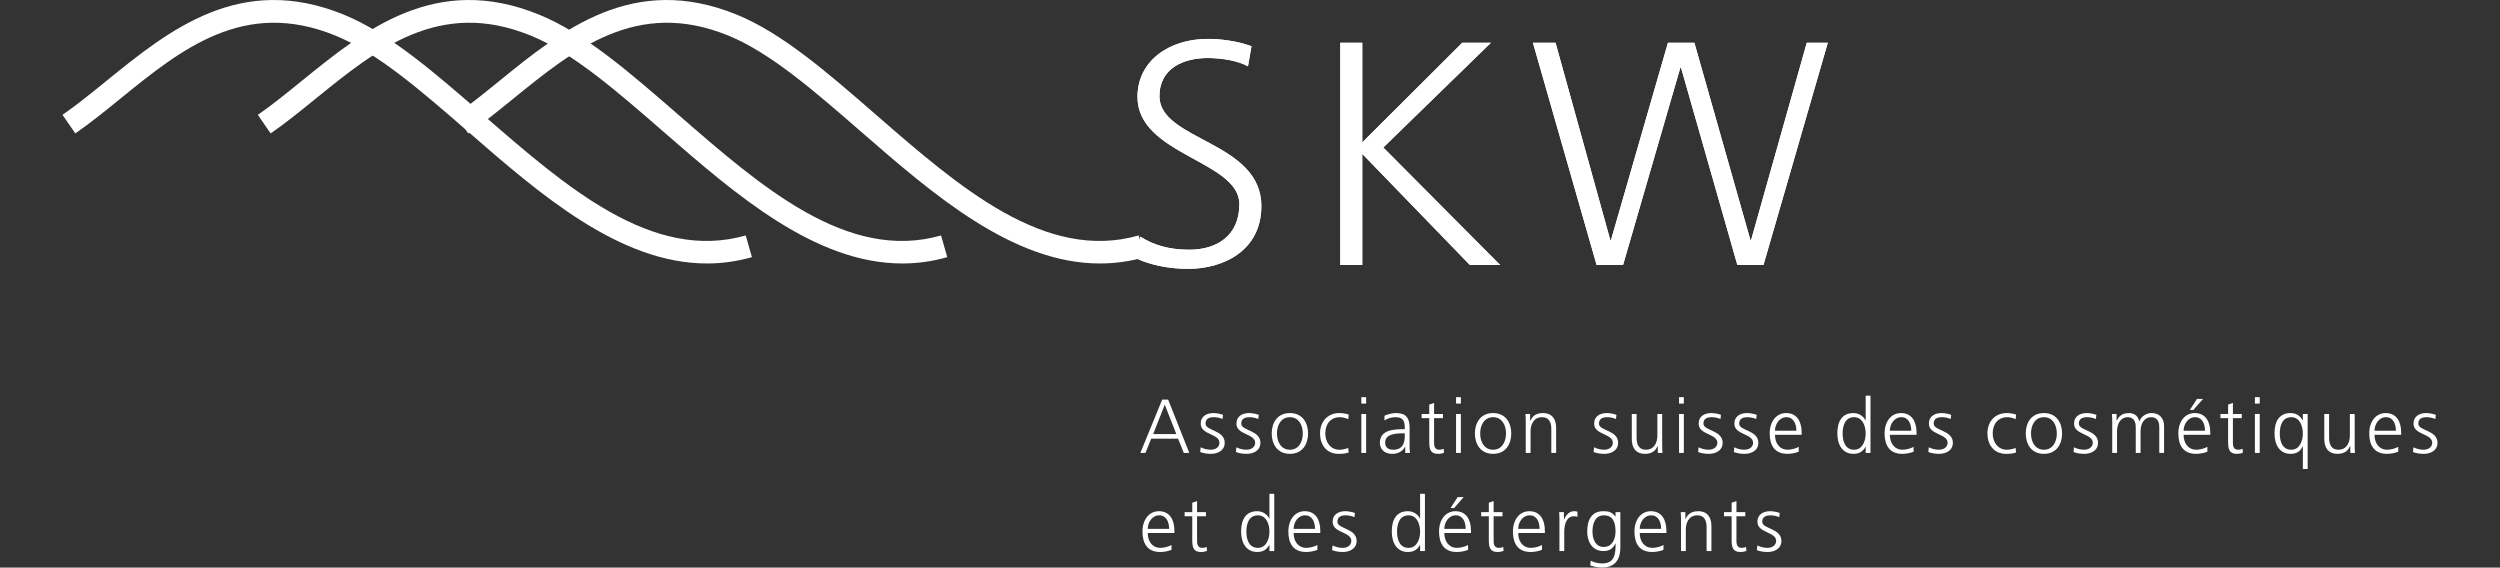<?xml version="1.0" encoding="UTF-8"?>
<svg id="Ebene_1" xmlns="http://www.w3.org/2000/svg" version="1.1" viewBox="0 0 800 181.622">
  <rect x="0" y="0" width="800" height="181.622" fill="#333333" stroke="none"/>
  <!-- Generator: Adobe Illustrator 29.8.2, SVG Export Plug-In . SVG Version: 2.1.1 Build 3)  -->
  <path d="M351.972,84.311c-27.961.002-53.506-22.227-76.436-42.178-14.921-12.982-29.014-25.245-42.429-30.733-29.261-11.973-49.389,4.372-68.857,20.178-4.943,4.014-9.612,7.804-14.403,11.113l-4.103-5.94c4.56-3.151,9.123-6.855,13.955-10.779,20.118-16.332,42.918-34.852,76.141-21.255,14.521,5.94,29.052,18.583,44.436,31.969,26.666,23.202,54.244,47.188,84.107,38.657l1.983,6.942c-4.866,1.39-9.666,2.028-14.395,2.028v-.002Z" fill="#fff"/>
  <path d="M288.728,84.311c-27.961.002-53.504-22.227-76.436-42.178-14.921-12.984-29.014-25.245-42.427-30.733-29.259-11.973-49.388,4.372-68.853,20.178-4.945,4.013-9.613,7.804-14.405,11.113l-4.103-5.94c4.56-3.151,9.124-6.857,13.957-10.779,20.115-16.335,42.908-34.855,76.137-21.255,14.519,5.94,29.05,18.583,44.434,31.969,26.664,23.202,54.234,47.191,84.107,38.657l1.983,6.942c-4.865,1.39-9.666,2.028-14.395,2.028v-.002Z" fill="#fff"/>
  <path d="M226.224,84.311c-27.961.002-53.504-22.227-76.436-42.178-14.921-12.984-29.014-25.245-42.427-30.733C78.102-.573,57.973,15.774,38.504,31.579c-4.943,4.013-9.612,7.802-14.401,11.111l-4.103-5.94c4.56-3.151,9.123-6.855,13.953-10.777C54.073,9.638,76.876-8.874,110.094,4.717c14.519,5.94,29.05,18.583,44.434,31.969,26.664,23.202,54.244,47.191,84.107,38.657l1.983,6.942c-4.865,1.39-9.666,2.028-14.395,2.028v-.002Z" fill="#fff"/>
  <g>
    <g>
      <path d="M371.899,127.878h1.907l6.77,17.06h-1.76l-1.833-4.57h-8.603l-1.832,4.57h-1.639l6.991-17.06h0ZM372.729,129.49l-3.715,9.412h7.405l-3.691-9.412h.001Z" fill="#fff"/>
      <path d="M384.206,143.128c.929.467,2.053.784,3.249.784,1.467,0,2.762-.808,2.762-2.225,0-2.958-5.988-2.491-5.988-6.11,0-2.467,2.004-3.398,4.057-3.398.659,0,1.98.147,3.079.562l-.147,1.346c-.806-.368-1.905-.586-2.76-.586-1.59,0-2.689.487-2.689,2.075,0,2.324,6.134,2.028,6.134,6.11,0,2.641-2.469,3.544-4.35,3.544-1.198,0-2.396-.147-3.495-.586l.147-1.516h.001Z" fill="#fff"/>
      <path d="M395.638,143.128c.929.467,2.053.784,3.249.784,1.467,0,2.762-.808,2.762-2.225,0-2.958-5.988-2.491-5.988-6.11,0-2.467,2.004-3.398,4.057-3.398.659,0,1.98.147,3.079.562l-.147,1.346c-.806-.368-1.905-.586-2.76-.586-1.59,0-2.689.487-2.689,2.075,0,2.324,6.134,2.028,6.134,6.11,0,2.641-2.469,3.544-4.35,3.544-1.198,0-2.396-.147-3.495-.586l.147-1.516h.001Z" fill="#fff"/>
      <path d="M412.766,132.179c4.031,0,5.815,3.128,5.815,6.526s-1.784,6.526-5.815,6.526-5.817-3.128-5.817-6.526,1.784-6.526,5.817-6.526ZM412.766,143.912c2.687,0,4.13-2.324,4.13-5.207s-1.443-5.204-4.13-5.204-4.132,2.321-4.132,5.204,1.443,5.207,4.132,5.207Z" fill="#fff"/>
      <path d="M431.452,134.135c-.83-.368-1.833-.634-2.663-.634-3.006,0-4.693,2.174-4.693,5.204,0,2.835,1.711,5.207,4.52,5.207.978,0,1.883-.222,2.811-.562l.147,1.442c-1.051.368-2.029.44-3.202.44-4.008,0-5.964-3.053-5.964-6.526,0-3.837,2.469-6.526,6.16-6.526,1.491,0,2.566.344,3.006.491l-.123,1.465h0Z" fill="#fff"/>
      <path d="M437.164,129.149h-1.54v-2.052h1.54v2.052ZM435.624,132.472h1.54v12.466h-1.54v-12.466Z" fill="#fff"/>
      <path d="M449.677,142.934h-.051c-.685,1.489-2.42,2.297-3.96,2.297-3.541,0-4.106-2.396-4.106-3.52,0-4.178,4.451-4.372,7.674-4.372h.293v-.637c0-2.126-.757-3.2-2.835-3.2-1.295,0-2.515.293-3.667,1.026v-1.493c.954-.463,2.569-.855,3.667-.855,3.081,0,4.376,1.394,4.376,4.645v5.5c0,1.002,0,1.758.123,2.614h-1.513v-2.004h-.001ZM449.527,138.657h-.436c-2.665,0-5.844.269-5.844,3.006,0,1.636,1.176,2.249,2.593,2.249,3.616,0,3.687-3.152,3.687-4.498v-.757h0Z" fill="#fff"/>
      <path d="M461.741,133.794h-2.835v8.063c0,1.125.416,2.055,1.663,2.055.586,0,.975-.123,1.418-.293l.095,1.271c-.368.147-1.125.341-1.881.341-2.736,0-2.835-1.881-2.835-4.154v-7.282h-2.443v-1.322h2.443v-3.006l1.54-.538v3.544h2.835v1.322h0Z" fill="#fff"/>
      <path d="M467.48,129.149h-1.54v-2.052h1.54v2.052ZM465.939,132.472h1.54v12.466h-1.54v-12.466Z" fill="#fff"/>
      <path d="M477.792,132.179c4.028,0,5.814,3.128,5.814,6.526s-1.786,6.526-5.814,6.526-5.821-3.128-5.821-6.526,1.786-6.526,5.821-6.526ZM477.792,143.912c2.685,0,4.13-2.324,4.13-5.207s-1.445-5.204-4.13-5.204-4.134,2.321-4.134,5.204,1.442,5.207,4.134,5.207Z" fill="#fff"/>
      <path d="M488.24,135.406c0-.954,0-1.932-.095-2.934h1.489v2.225h.048c.515-1.125,1.442-2.518,4.031-2.518,3.081,0,4.253,2.055,4.253,4.791v7.967h-1.54v-7.576c0-2.348-.828-3.861-2.955-3.861-2.811,0-3.691,2.467-3.691,4.546v6.891h-1.54v-9.532h0Z" fill="#fff"/>
      <path d="M510.105,143.128c.927.467,2.052.784,3.248.784,1.469,0,2.764-.808,2.764-2.225,0-2.958-5.991-2.491-5.991-6.11,0-2.467,2.004-3.398,4.059-3.398.661,0,1.98.147,3.081.562l-.147,1.346c-.808-.368-1.908-.586-2.76-.586-1.591,0-2.692.487-2.692,2.075,0,2.324,6.137,2.028,6.137,6.11,0,2.641-2.471,3.544-4.352,3.544-1.2,0-2.396-.147-3.496-.586l.15-1.516h-.001Z" fill="#fff"/>
      <path d="M531.898,142.003c0,.954,0,1.932.099,2.934h-1.493v-2.225h-.048c-.515,1.125-1.442,2.518-4.035,2.518-3.077,0-4.25-2.052-4.25-4.791v-7.967h1.537v7.579c0,2.345.832,3.861,2.958,3.861,2.811,0,3.691-2.471,3.691-4.546v-6.894h1.54v9.532h0Z" fill="#fff"/>
      <path d="M538.829,129.149h-1.537v-2.052h1.537v2.052ZM537.292,132.472h1.537v12.466h-1.537v-12.466Z" fill="#fff"/>
      <path d="M543.542,143.128c.927.467,2.052.784,3.251.784,1.465,0,2.76-.808,2.76-2.225,0-2.958-5.988-2.491-5.988-6.11,0-2.467,2.004-3.398,4.059-3.398.658,0,1.977.147,3.077.562l-.147,1.346c-.804-.368-1.905-.586-2.76-.586-1.588,0-2.689.487-2.689,2.075,0,2.324,6.134,2.028,6.134,6.11,0,2.641-2.467,3.544-4.352,3.544-1.196,0-2.392-.147-3.493-.586l.147-1.516h0Z" fill="#fff"/>
      <path d="M554.975,143.128c.927.467,2.052.784,3.251.784,1.465,0,2.76-.808,2.76-2.225,0-2.958-5.988-2.491-5.988-6.11,0-2.467,2.004-3.398,4.059-3.398.658,0,1.98.147,3.077.562l-.147,1.346c-.804-.368-1.905-.586-2.76-.586-1.588,0-2.689.487-2.689,2.075,0,2.324,6.134,2.028,6.134,6.11,0,2.641-2.467,3.544-4.352,3.544-1.196,0-2.392-.147-3.493-.586l.147-1.516h0Z" fill="#fff"/>
      <path d="M575.596,144.546c-1.073.44-2.467.685-3.616.685-4.13,0-5.671-2.788-5.671-6.526,0-3.813,2.103-6.526,5.255-6.526,3.52,0,4.962,2.835,4.962,6.185v.78h-8.53c0,2.641,1.418,4.768,4.106,4.768,1.125,0,2.76-.463,3.493-.93v1.564h.001ZM574.839,137.825c0-2.174-.879-4.325-3.176-4.325-2.273,0-3.667,2.273-3.667,4.325h6.843Z" fill="#fff"/>
      <path d="M598.558,144.937h-1.54v-1.98h-.048c-.832,1.588-2.103,2.273-3.885,2.273-3.425,0-5.136-2.835-5.136-6.526,0-3.786,1.469-6.526,5.136-6.526,2.443,0,3.663,1.786,3.885,2.396h.048v-7.967h1.54v18.331h0ZM593.327,143.912c2.736,0,3.691-2.934,3.691-5.207s-.954-5.204-3.691-5.204c-2.931,0-3.691,2.784-3.691,5.204s.76,5.207,3.691,5.207Z" fill="#fff"/>
      <path d="M612.356,144.546c-1.073.44-2.467.685-3.616.685-4.13,0-5.671-2.788-5.671-6.526,0-3.813,2.103-6.526,5.255-6.526,3.52,0,4.962,2.835,4.962,6.185v.78h-8.53c0,2.641,1.418,4.768,4.106,4.768,1.125,0,2.76-.463,3.493-.93v1.564h.001ZM611.6,137.825c0-2.174-.879-4.325-3.176-4.325-2.273,0-3.667,2.273-3.667,4.325h6.843Z" fill="#fff"/>
      <path d="M617.216,143.128c.927.467,2.052.784,3.251.784,1.465,0,2.76-.808,2.76-2.225,0-2.958-5.988-2.491-5.988-6.11,0-2.467,2.004-3.398,4.059-3.398.658,0,1.98.147,3.077.562l-.147,1.346c-.804-.368-1.905-.586-2.76-.586-1.588,0-2.689.487-2.689,2.075,0,2.324,6.134,2.028,6.134,6.11,0,2.641-2.467,3.544-4.352,3.544-1.196,0-2.392-.147-3.493-.586l.147-1.516h0Z" fill="#fff"/>
      <path d="M645.02,134.135c-.832-.368-1.833-.634-2.665-.634-3.006,0-4.693,2.174-4.693,5.204,0,2.835,1.711,5.207,4.522,5.207.978,0,1.881-.222,2.808-.562l.15,1.442c-1.053.368-2.031.44-3.203.44-4.008,0-5.964-3.053-5.964-6.526,0-3.837,2.467-6.526,6.158-6.526,1.493,0,2.566.344,3.009.491l-.123,1.465h0Z" fill="#fff"/>
      <path d="M654.054,132.179c4.031,0,5.817,3.128,5.817,6.526s-1.786,6.526-5.817,6.526-5.817-3.128-5.817-6.526,1.782-6.526,5.817-6.526ZM654.054,143.912c2.689,0,4.13-2.324,4.13-5.207s-1.442-5.204-4.13-5.204-4.13,2.321-4.13,5.204,1.442,5.207,4.13,5.207Z" fill="#fff"/>
      <path d="M663.674,143.128c.927.467,2.052.784,3.251.784,1.465,0,2.76-.808,2.76-2.225,0-2.958-5.988-2.491-5.988-6.11,0-2.467,2.004-3.398,4.059-3.398.658,0,1.977.147,3.077.562l-.147,1.346c-.804-.368-1.905-.586-2.76-.586-1.588,0-2.689.487-2.689,2.075,0,2.324,6.134,2.028,6.134,6.11,0,2.641-2.467,3.544-4.352,3.544-1.196,0-2.392-.147-3.493-.586l.147-1.516h0Z" fill="#fff"/>
      <path d="M690.968,144.937v-8.284c0-1.762-.658-3.152-2.638-3.152-1.687,0-3.35,1.442-3.35,4.546v6.891h-1.537v-8.284c0-1.762-.661-3.152-2.641-3.152-1.687,0-3.35,1.442-3.35,4.546v6.891h-1.537v-9.532c0-.954,0-1.932-.099-2.934h1.489v2.103l.051.024c.487-.855,1.22-2.42,3.885-2.42,1.101,0,2.907.467,3.299,2.641h.051c.562-1.465,2.028-2.641,3.984-2.641,2.515,0,3.933,1.762,3.933,4.181v8.577h-1.54Z" fill="#fff"/>
      <path d="M706.354,144.546c-1.073.44-2.467.685-3.616.685-4.13,0-5.671-2.788-5.671-6.526,0-3.813,2.103-6.526,5.255-6.526,3.52,0,4.962,2.835,4.962,6.185v.78h-8.53c0,2.641,1.418,4.768,4.106,4.768,1.125,0,2.76-.463,3.493-.93v1.564h.001ZM705.597,137.825c0-2.174-.879-4.325-3.176-4.325-2.273,0-3.667,2.273-3.667,4.325h6.843ZM703.031,127.656h1.932l-3.081,3.52h-1.125l2.273-3.52h0Z" fill="#fff"/>
      <path d="M717.368,133.794h-2.835v8.063c0,1.125.416,2.055,1.663,2.055.586,0,.978-.123,1.418-.293l.099,1.271c-.368.147-1.125.341-1.881.341-2.74,0-2.835-1.881-2.835-4.154v-7.282h-2.447v-1.322h2.447v-3.006l1.537-.538v3.544h2.835v1.322h-.001Z" fill="#fff"/>
      <path d="M723.107,129.149h-1.537v-2.052h1.537v2.052ZM721.57,132.472h1.537v12.466h-1.537v-12.466Z" fill="#fff"/>
      <path d="M738.452,150.07h-1.54v-7.259h-.048c-.757,1.612-1.932,2.42-3.885,2.42-3.425,0-5.136-2.835-5.136-6.526,0-3.786,1.469-6.526,5.136-6.526,2.638,0,3.592,1.885,3.885,2.324h.048v-2.031h1.54v17.598ZM733.221,143.912c2.736,0,3.691-2.934,3.691-5.207s-.954-5.204-3.691-5.204c-2.931,0-3.691,2.784-3.691,5.204s.76,5.207,3.691,5.207Z" fill="#fff"/>
      <path d="M753.497,142.003c0,.954,0,1.932.099,2.934h-1.493v-2.225h-.048c-.515,1.125-1.442,2.518-4.035,2.518-3.077,0-4.25-2.052-4.25-4.791v-7.967h1.537v7.579c0,2.345.832,3.861,2.958,3.861,2.811,0,3.691-2.471,3.691-4.546v-6.894h1.54v9.532h0Z" fill="#fff"/>
      <path d="M767.446,144.546c-1.073.44-2.467.685-3.616.685-4.13,0-5.671-2.788-5.671-6.526,0-3.813,2.103-6.526,5.255-6.526,3.52,0,4.962,2.835,4.962,6.185v.78h-8.53c0,2.641,1.418,4.768,4.106,4.768,1.125,0,2.76-.463,3.493-.93v1.564h.001ZM766.689,137.825c0-2.174-.879-4.325-3.176-4.325-2.273,0-3.667,2.273-3.667,4.325h6.843Z" fill="#fff"/>
      <path d="M772.302,143.128c.927.467,2.052.784,3.251.784,1.465,0,2.76-.808,2.76-2.225,0-2.958-5.988-2.491-5.988-6.11,0-2.467,2.004-3.398,4.059-3.398.658,0,1.977.147,3.077.562l-.147,1.346c-.804-.368-1.905-.586-2.76-.586-1.588,0-2.689.487-2.689,2.075,0,2.324,6.134,2.028,6.134,6.11,0,2.641-2.467,3.544-4.352,3.544-1.196,0-2.392-.147-3.493-.586l.147-1.516h0Z" fill="#fff"/>
    </g>
    <g>
      <path d="M374.881,175.952c-1.075.44-2.469.685-3.617.685-4.13,0-5.671-2.788-5.671-6.526,0-3.813,2.103-6.526,5.255-6.526,3.52,0,4.962,2.835,4.962,6.185v.78h-8.53c0,2.641,1.418,4.768,4.106,4.768,1.123,0,2.76-.463,3.495-.93v1.564ZM374.123,169.232c0-2.174-.879-4.325-3.178-4.325-2.273,0-3.665,2.273-3.665,4.325h6.843Z" fill="#fff"/>
      <path d="M385.897,165.2h-2.835v8.063c0,1.125.416,2.055,1.661,2.055.588,0,.978-.123,1.418-.293l.099,1.271c-.368.147-1.125.341-1.883.341-2.736,0-2.835-1.881-2.835-4.154v-7.282h-2.443v-1.322h2.443v-3.006l1.54-.538v3.544h2.835v1.322h0Z" fill="#fff"/>
      <path d="M407.76,176.344h-1.54v-1.98h-.048c-.832,1.588-2.103,2.273-3.887,2.273-3.421,0-5.132-2.835-5.132-6.526,0-3.786,1.465-6.526,5.132-6.526,2.443,0,3.667,1.786,3.887,2.396h.048v-7.967h1.54v18.331h0ZM402.529,175.318c2.738,0,3.691-2.934,3.691-5.207s-.952-5.204-3.691-5.204c-2.932,0-3.689,2.784-3.689,5.204s.757,5.207,3.689,5.207Z" fill="#fff"/>
      <path d="M421.561,175.952c-1.075.44-2.469.685-3.617.685-4.13,0-5.671-2.788-5.671-6.526,0-3.813,2.103-6.526,5.255-6.526,3.52,0,4.962,2.835,4.962,6.185v.78h-8.53c0,2.641,1.418,4.768,4.106,4.768,1.123,0,2.76-.463,3.495-.93v1.564ZM420.803,169.232c0-2.174-.879-4.325-3.178-4.325-2.273,0-3.665,2.273-3.665,4.325h6.843Z" fill="#fff"/>
      <path d="M426.417,174.534c.929.467,2.053.784,3.249.784,1.465,0,2.76-.808,2.76-2.225,0-2.958-5.986-2.491-5.986-6.11,0-2.467,2.004-3.398,4.057-3.398.661,0,1.98.147,3.081.562l-.15,1.346c-.804-.368-1.902-.586-2.759-.586-1.59,0-2.689.487-2.689,2.075,0,2.324,6.136,2.028,6.136,6.11,0,2.641-2.471,3.544-4.352,3.544-1.198,0-2.396-.147-3.495-.586l.147-1.516h0Z" fill="#fff"/>
      <path d="M455.978,176.344h-1.54v-1.98h-.048c-.832,1.588-2.103,2.273-3.888,2.273-3.421,0-5.132-2.835-5.132-6.526,0-3.786,1.465-6.526,5.132-6.526,2.447,0,3.667,1.786,3.888,2.396h.048v-7.967h1.54v18.331h0ZM450.747,175.318c2.74,0,3.691-2.934,3.691-5.207s-.951-5.204-3.691-5.204c-2.931,0-3.687,2.784-3.687,5.204s.757,5.207,3.687,5.207Z" fill="#fff"/>
      <path d="M469.78,175.952c-1.073.44-2.471.685-3.616.685-4.13,0-5.671-2.788-5.671-6.526,0-3.813,2.099-6.526,5.255-6.526,3.517,0,4.962,2.835,4.962,6.185v.78h-8.533c0,2.641,1.418,4.768,4.11,4.768,1.121,0,2.76-.463,3.493-.93v1.564h0ZM469.02,169.232c0-2.174-.879-4.325-3.176-4.325-2.273,0-3.667,2.273-3.667,4.325h6.843ZM466.457,159.063h1.929l-3.081,3.52h-1.125l2.276-3.52h.001Z" fill="#fff"/>
      <path d="M480.798,165.2h-2.835v8.063c0,1.125.416,2.055,1.66,2.055.59,0,.978-.123,1.418-.293l.099,1.271c-.368.147-1.125.341-1.881.341-2.74,0-2.835-1.881-2.835-4.154v-7.282h-2.447v-1.322h2.447v-3.006l1.54-.538v3.544h2.835v1.322h-.001Z" fill="#fff"/>
      <path d="M493.427,175.952c-1.077.44-2.471.685-3.619.685-4.13,0-5.671-2.788-5.671-6.526,0-3.813,2.103-6.526,5.255-6.526,3.52,0,4.962,2.835,4.962,6.185v.78h-8.53c0,2.641,1.418,4.768,4.106,4.768,1.125,0,2.76-.463,3.496-.93v1.564h0ZM492.667,169.232c0-2.174-.879-4.325-3.179-4.325-2.27,0-3.663,2.273-3.663,4.325h6.843-.001Z" fill="#fff"/>
      <path d="M499.016,166.666c0-1.37,0-1.881-.099-2.788h1.537v2.396h.051c.562-1.394,1.612-2.689,3.2-2.689.368,0,.808.075,1.077.147v1.615c-.317-.099-.733-.147-1.125-.147-2.443,0-3.101,2.736-3.101,4.986v6.158h-1.54v-9.678h0Z" fill="#fff"/>
      <path d="M518.512,175.318c0,3.469-1.564,6.304-5.841,6.304-1.639,0-3.128-.463-3.766-.661l.123-1.537c.954.487,2.324.879,3.667.879,3.96,0,4.301-2.883,4.301-6.403h-.048c-.832,1.81-2.198,2.443-3.789,2.443-3.98,0-5.255-3.469-5.255-6.233,0-3.786,1.465-6.526,5.132-6.526,1.663,0,2.74.222,3.888,1.711h.048v-1.418h1.54v11.44h0ZM513.185,175.025c2.784,0,3.786-2.641,3.786-4.914,0-3.006-.879-5.204-3.691-5.204-2.931,0-3.687,2.784-3.687,5.204,0,2.443.975,4.914,3.592,4.914Z" fill="#fff"/>
      <path d="M532.313,175.952c-1.073.44-2.467.685-3.616.685-4.13,0-5.671-2.788-5.671-6.526,0-3.813,2.103-6.526,5.255-6.526,3.52,0,4.962,2.835,4.962,6.185v.78h-8.53c0,2.641,1.418,4.768,4.106,4.768,1.125,0,2.76-.463,3.493-.93v1.564h.001ZM531.557,169.232c0-2.174-.879-4.325-3.176-4.325-2.273,0-3.667,2.273-3.667,4.325h6.843Z" fill="#fff"/>
      <path d="M537.929,166.812c0-.954,0-1.932-.099-2.934h1.489v2.225h.051c.511-1.125,1.442-2.518,4.031-2.518,3.081,0,4.253,2.055,4.253,4.791v7.967h-1.54v-7.576c0-2.348-.832-3.861-2.958-3.861-2.808,0-3.691,2.467-3.691,4.546v6.891h-1.537v-9.532h0Z" fill="#fff"/>
      <path d="M558.496,165.2h-2.835v8.063c0,1.125.416,2.055,1.663,2.055.586,0,.978-.123,1.418-.293l.099,1.271c-.368.147-1.125.341-1.881.341-2.74,0-2.835-1.881-2.835-4.154v-7.282h-2.447v-1.322h2.447v-3.006l1.537-.538v3.544h2.835v1.322h-.001Z" fill="#fff"/>
      <path d="M562.353,174.534c.927.467,2.052.784,3.251.784,1.465,0,2.76-.808,2.76-2.225,0-2.958-5.988-2.491-5.988-6.11,0-2.467,2.004-3.398,4.059-3.398.658,0,1.977.147,3.077.562l-.147,1.346c-.804-.368-1.905-.586-2.76-.586-1.588,0-2.689.487-2.689,2.075,0,2.324,6.134,2.028,6.134,6.11,0,2.641-2.467,3.544-4.352,3.544-1.196,0-2.392-.147-3.493-.586l.147-1.516h0Z" fill="#fff"/>
    </g>
  </g>
  <g>
    <path d="M364.91,75.732c4.18,2.651,9.072,4.181,15.696,4.181,8.763,0,16-4.485,16-14.575,0-13.962-32.613-15.695-32.613-34.346,0-11.414,9.988-18.549,22.524-18.549,3.464,0,9.07.509,13.962,2.345l-1.121,6.42c-3.159-1.733-8.153-2.65-12.943-2.65-7.339,0-15.39,3.057-15.39,12.229,0,14.269,32.613,14.371,32.613,35.16,0,14.371-12.331,20.079-23.338,20.079-6.93,0-12.331-1.428-16.102-3.057l.712-7.238h0Z" fill="#fff"/>
    <path d="M364.196,82.97c3.769,1.629,9.17,3.057,16.099,3.057,11.004,0,23.331-5.704,23.331-20.072,0-20.786-32.604-20.888-32.604-35.152,0-9.17,8.049-12.227,15.386-12.227,4.788,0,9.781.917,12.94,2.65l1.121-6.419c-4.892-1.835-10.496-2.344-13.96-2.344-12.533,0-22.517,7.132-22.517,18.543,0,18.646,32.604,20.379,32.604,34.339,0,10.084-7.233,14.568-15.996,14.568-6.623,0-11.513-1.527-15.691-4.178l-.712,7.235h0Z" fill="#fff"/>
    <g>
      <path d="M428.897,13.667h7.03v31.899l32.003-31.899h9.174l-34.45,33.529,37.404,37.607h-9.682l-34.45-35.569v35.569h-7.03V13.667h.001Z" fill="#fff"/>
      <path d="M564.323,84.803h-8.359l-18.038-63.188h-.204l-18.344,63.188h-8.458l-20.386-71.136h7.238l17.53,63.186h.204l18.242-63.186h8.458l17.939,63.186h.201l17.836-63.186h6.727l-20.587,71.136h0Z" fill="#fff"/>
    </g>
    <polygon points="428.895 84.803 435.927 84.803 435.927 49.244 470.366 84.803 480.045 84.803 442.65 47.206 477.086 13.686 467.919 13.686 435.927 45.576 435.927 13.686 428.895 13.686 428.895 84.803" fill="#fff"/>
    <polygon points="584.886 13.686 578.162 13.686 560.329 76.856 560.128 76.856 542.196 13.686 533.738 13.686 515.499 76.856 515.295 76.856 497.772 13.686 490.537 13.686 510.913 84.803 519.371 84.803 537.711 21.633 537.916 21.633 555.95 84.803 564.306 84.803 584.886 13.686" fill="#fff"/>
  </g>
</svg>